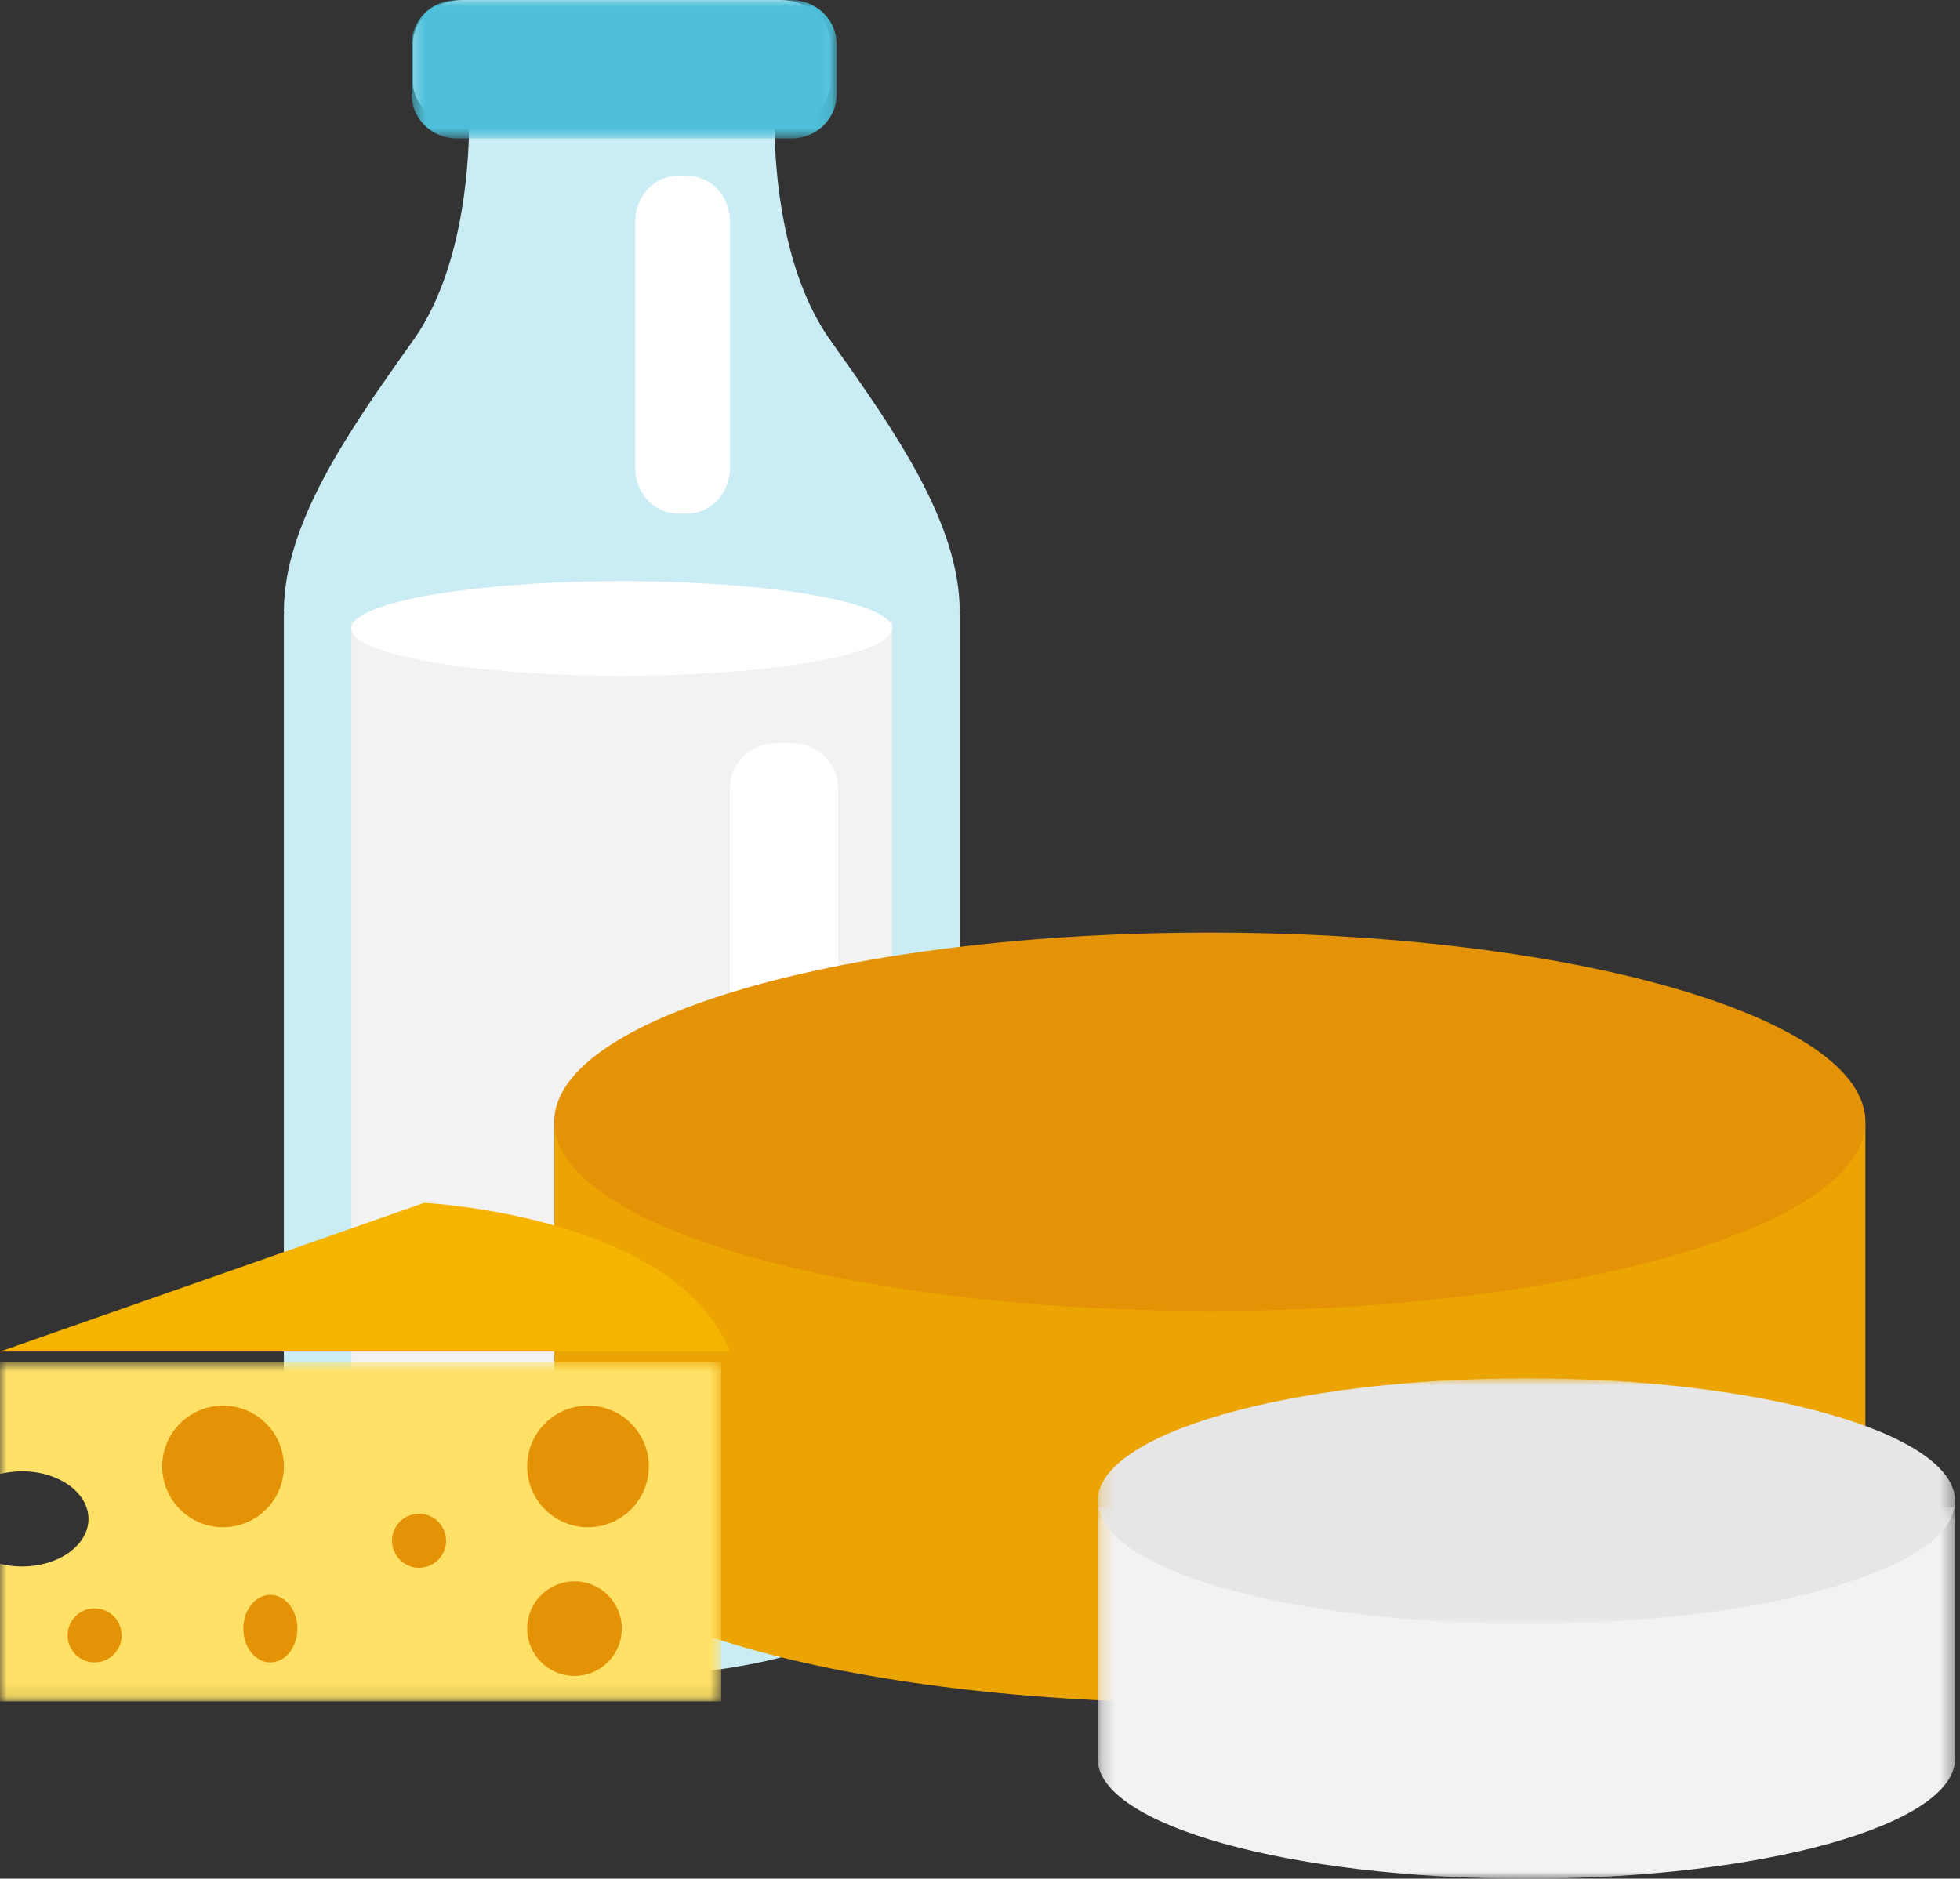 <?xml version="1.0" encoding="UTF-8"?>
<svg width="145px" height="139px" viewBox="0 0 145 139" version="1.1" xmlns="http://www.w3.org/2000/svg" xmlns:xlink="http://www.w3.org/1999/xlink">
    <rect x="0" y="0" width="145" height="139" fill="#333333" stroke="none"/>
    <!-- Generator: Sketch 52.2 (67145) - http://www.bohemiancoding.com/sketch -->
    <title>Group 41</title>
    <desc>Created with Sketch.</desc>
    <defs>
        <polygon id="path-1" points="0.45 0.011 31.901 0.011 31.901 10.244 0.45 10.244"></polygon>
        <polygon id="path-3" points="0.2 0.509 63.64 0.509 63.64 28 0.2 28"></polygon>
        <polygon id="path-5" points="0.2 0.982 63.64 0.982 63.64 19.153 0.2 19.153"></polygon>
        <polygon id="path-7" points="0 0.767 53.352 0.767 53.352 25.885 0 25.885"></polygon>
    </defs>
    <g id="Page-1" stroke="none" stroke-width="1" fill="none" fill-rule="evenodd">
        <g id="0.0.3_HOMEPAGE_AGIR-Copy" transform="translate(-727, -1426)">
            <g id="Group-41" transform="translate(727, 1426)">
                <path d="M71,45.201 C70.966,38.697 66.225,31.918 61.453,25.209 C57.876,20.207 57.325,12.749 57.294,9.281 L57.727,9.281 C59.79,9.281 61.453,7.834 61.453,6.055 L61.453,3.235 C61.453,1.443 59.79,0 57.727,0 L46.049,0 L45.949,0 L34.273,0 C32.21,0 30.547,1.443 30.547,3.235 L30.547,6.055 C30.547,7.834 32.21,9.281 34.273,9.281 L34.706,9.281 C34.673,12.749 34.124,20.207 30.547,25.209 C25.774,31.918 21.032,38.697 21,45.201 C21,45.244 21.017,45.303 21.017,45.344 C21.017,45.389 21,45.416 21,45.446 L21,111.941 C21,117.783 30.327,123.976 45.949,123.998 L45.949,124 C45.965,124 45.982,123.998 45.999,123.998 C46.016,123.998 46.033,124 46.049,124 L46.049,123.998 C61.671,123.976 71,117.783 71,111.941 L71,45.446 C71,45.416 70.981,45.389 70.981,45.344 C70.981,45.303 71,45.244 71,45.201" id="Fill-1" fill="#CAECF4"></path>
                <path d="M26,46 L26,111.933 C26,115.836 34.955,119 46.001,119 C57.045,119 66,115.836 66,111.933 L66,46 L26,46 Z" id="Fill-3" fill="#F2F2F2"></path>
                <path d="M66,46.5 C66,48.433 57.045,50 46.001,50 C34.955,50 26,48.433 26,46.5 C26,44.565 34.955,43 46.001,43 C57.045,43 66,44.565 66,46.5" id="Fill-5" fill="#FFFFFF"></path>
                <g id="Group-9" transform="translate(30, 0)">
                    <mask id="mask-2" fill="white">
                        <use xlink:href="#path-1"></use>
                    </mask>
                    <g id="Clip-8"></g>
                    <path d="M31.901,6.979 C31.901,8.781 30.398,10.244 28.546,10.244 L3.803,10.244 C1.95,10.244 0.45,8.781 0.45,6.979 L0.45,3.276 C0.45,1.473 1.95,0.01 3.803,0.01 L28.546,0.01 C30.398,0.01 31.901,1.473 31.901,3.276 L31.901,6.979 Z" id="Fill-7" fill="#4DBFD9" mask="url(#mask-2)"></path>
                </g>
                <path d="M54,34.632 C54,36.492 52.584,38 50.838,38 L50.162,38 C48.416,38 47,36.492 47,34.632 L47,16.366 C47,14.508 48.416,13 50.162,13 L50.838,13 C52.584,13 54,14.508 54,16.366 L54,34.632 Z" id="Fill-10" fill="#FFFFFF"></path>
                <path d="M62,101.664 C62,103.506 60.506,105 58.659,105 L57.343,105 C55.496,105 54,103.506 54,101.664 L54,58.334 C54,56.494 55.496,55 57.343,55 L58.659,55 C60.506,55 62,56.494 62,58.334 L62,101.664 Z" id="Fill-12" fill="#FFFFFF"></path>
                <path d="M41,83 L41,112.107 C41,119.784 62.722,126 89.504,126 C116.285,126 138,119.784 138,112.107 L138,83 L41,83 Z" id="Fill-14" fill="#ECA402"></path>
                <path d="M138,83.002 C138,90.727 116.287,97 89.506,97 C62.722,97 41,90.727 41,83.002 C41,75.259 62.722,69 89.506,69 C116.287,69 138,75.259 138,83.002" id="Fill-16" fill="#E49306"></path>
                <g id="Group-20" transform="translate(81, 111)">
                    <mask id="mask-4" fill="white">
                        <use xlink:href="#path-3"></use>
                    </mask>
                    <g id="Clip-19"></g>
                    <path d="M0.2,0.509 L0.2,19.117 C0.2,24.021 14.401,28.001 31.921,28.001 C49.439,28.001 63.641,24.021 63.641,19.117 L63.641,0.509 L0.2,0.509 Z" id="Fill-18" fill="#F2F2F2" mask="url(#mask-4)"></path>
                </g>
                <g id="Group-23" transform="translate(81, 101)">
                    <mask id="mask-6" fill="white">
                        <use xlink:href="#path-5"></use>
                    </mask>
                    <g id="Clip-22"></g>
                    <path d="M63.641,10.066 C63.641,15.087 49.44,19.153 31.921,19.153 C14.401,19.153 0.2,15.087 0.2,10.066 C0.2,5.051 14.401,0.982 31.921,0.982 C49.44,0.982 63.641,5.051 63.641,10.066" id="Fill-21" fill="#E6E6E6" mask="url(#mask-6)"></path>
                </g>
                <g id="Group-26" transform="translate(0, 100)">
                    <mask id="mask-8" fill="white">
                        <use xlink:href="#path-7"></use>
                    </mask>
                    <g id="Clip-25"></g>
                    <path d="M53.352,0.767 L53.352,25.885 L-0,25.885 L-0,15.704 C0.508,15.83 1.061,15.903 1.629,15.903 C4.34,15.903 6.545,14.328 6.545,12.384 C6.545,10.434 4.34,8.859 1.629,8.859 C1.061,8.859 0.508,8.929 -0,9.057 L-0,0.767 L53.352,0.767 Z" id="Fill-24" fill="#FFE167" mask="url(#mask-8)"></path>
                </g>
                <path d="M0,100 L31.38,89 C31.38,89 49.98,89.918 54,100 L0,100 Z" id="Fill-27" fill="#F5B400"></path>
                <path d="M21,108.502 C21,110.984 18.985,113 16.501,113 C14.017,113 12,110.984 12,108.502 C12,106.016 14.017,104 16.501,104 C18.985,104 21,106.016 21,108.502" id="Fill-29" fill="#E49306"></path>
                <path d="M33,114 C33,115.103 32.105,116 31,116 C29.897,116 29,115.103 29,114 C29,112.893 29.897,112 31,112 C32.105,112 33,112.893 33,114" id="Fill-31" fill="#E49306"></path>
                <path d="M22,120.499 C22,121.882 21.104,123 19.999,123 C18.895,123 18,121.882 18,120.499 C18,119.118 18.895,118 19.999,118 C21.104,118 22,119.118 22,120.499" id="Fill-33" fill="#E49306"></path>
                <path d="M48,108.498 C48,110.984 45.984,113 43.5,113 C41.016,113 39,110.984 39,108.498 C39,106.014 41.016,104 43.5,104 C45.984,104 48,106.014 48,108.498" id="Fill-35" fill="#E49306"></path>
                <path d="M46,120.5 C46,122.434 44.434,124 42.501,124 C40.568,124 39,122.434 39,120.5 C39,118.566 40.568,117 42.501,117 C44.434,117 46,118.566 46,120.5" id="Fill-37" fill="#E49306"></path>
                <path d="M9,120.998 C9,122.106 8.105,123 7,123 C5.894,123 5,122.106 5,120.998 C5,119.895 5.894,119 7,119 C8.105,119 9,119.895 9,120.998" id="Fill-39" fill="#E49306"></path>
            </g>
        </g>
    </g>
</svg>